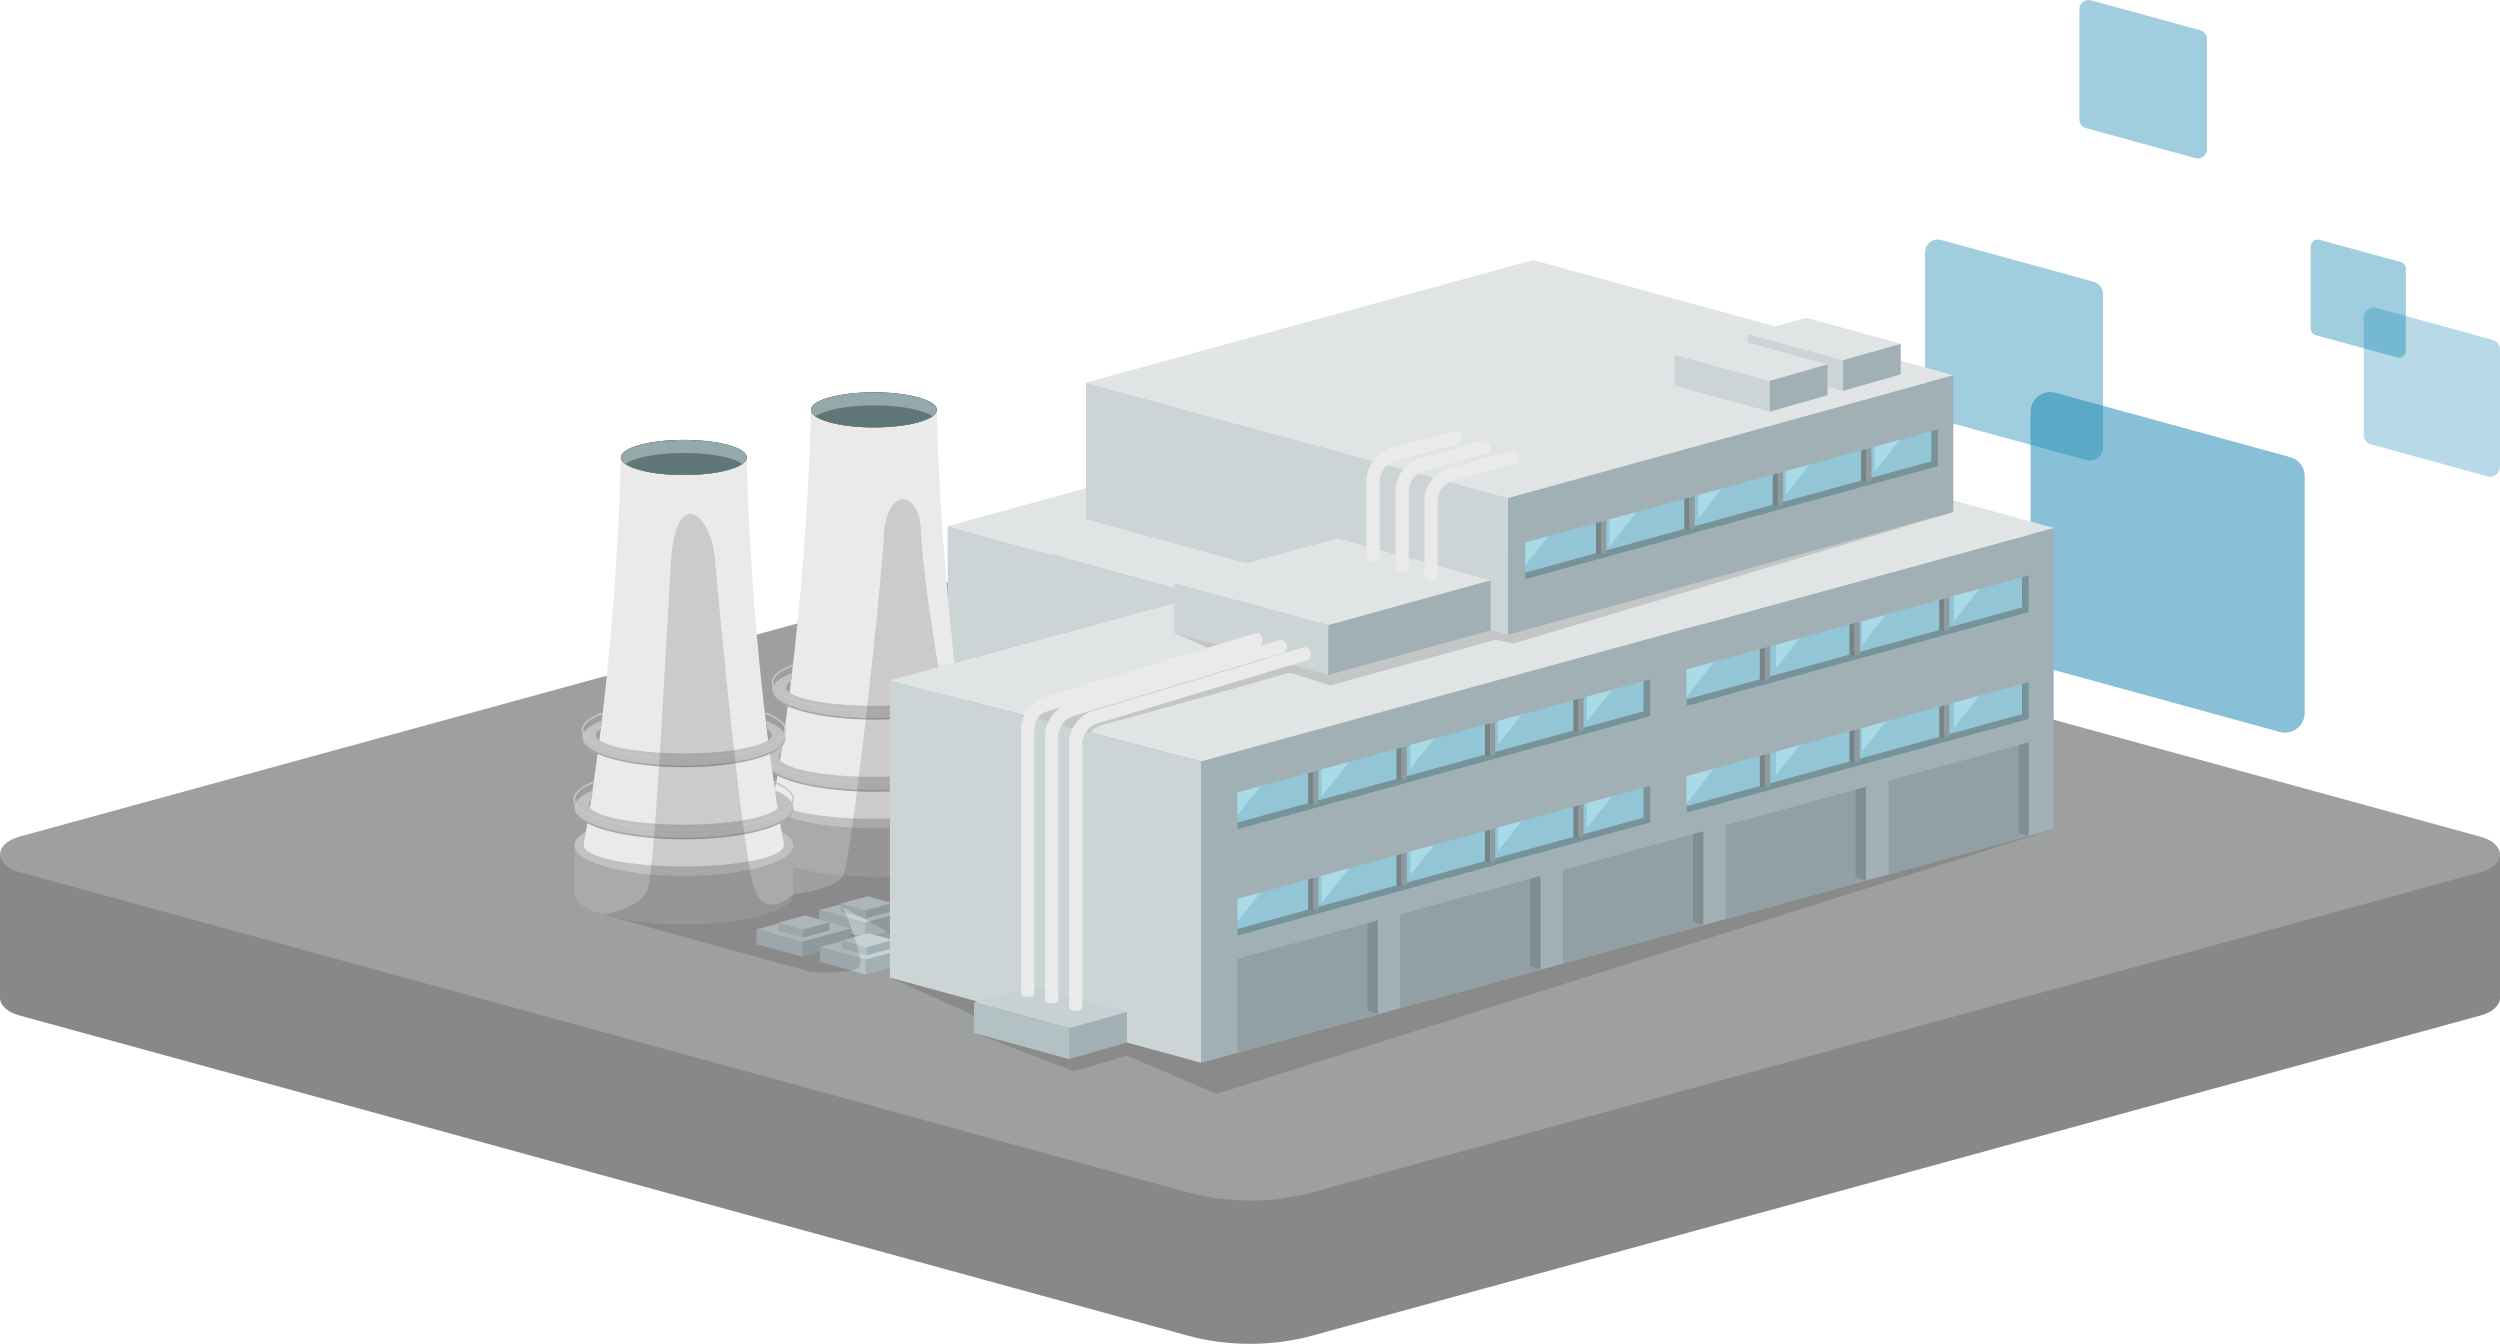 <?xml version="1.0" encoding="UTF-8"?>
<svg id="_レイヤー_2" data-name="レイヤー 2" xmlns="http://www.w3.org/2000/svg" xmlns:xlink="http://www.w3.org/1999/xlink" viewBox="0 0 237.84 127.84">
  <defs>
    <style>
      .cls-1, .cls-2 {
        fill: none;
      }

      .cls-3 {
        clip-path: url(#clippath);
      }

      .cls-4 {
        fill: #eaeaea;
      }

      .cls-5 {
        fill: #818e91;
      }

      .cls-6 {
        fill: #a1b0b5;
      }

      .cls-7 {
        fill: #92c6d6;
      }

      .cls-8 {
        fill: #93a9aa;
      }

      .cls-9 {
        fill: #9e9f9f;
      }

      .cls-10 {
        fill: #8f9b9e;
      }

      .cls-11 {
        fill: #90a0a5;
      }

      .cls-12 {
        fill: #c1c1c1;
      }

      .cls-13 {
        fill: #b3c0c4;
      }

      .cls-14 {
        fill: #a5c6c6;
      }

      .cls-15 {
        fill: #aadae5;
      }

      .cls-16 {
        fill: #aaa;
      }

      .cls-17 {
        fill: #a5a5a5;
      }

      .cls-18 {
        fill: #ccd4d6;
      }

      .cls-19 {
        fill: #c7d1d3;
      }

      .cls-20 {
        fill: #e1e4e5;
      }

      .cls-21, .cls-22 {
        fill: #231815;
      }

      .cls-23 {
        fill: #888;
      }

      .cls-24 {
        fill: #5f7777;
      }

      .cls-25 {
        fill: #778487;
      }

      .cls-26 {
        fill: #779299;
      }

      .cls-27 {
        clip-path: url(#clippath-1);
      }

      .cls-28 {
        clip-path: url(#clippath-3);
      }

      .cls-29 {
        clip-path: url(#clippath-2);
      }

      .cls-22 {
        opacity: .15;
      }

      .cls-2 {
        stroke: #c6c6c6;
        stroke-miterlimit: 10;
        stroke-width: .15px;
      }

      .cls-30 {
        opacity: .5;
      }

      .cls-30, .cls-31, .cls-32 {
        fill: #1384b0;
      }

      .cls-31 {
        opacity: .3;
      }

      .cls-32 {
        opacity: .4;
      }
    </style>
    <clipPath id="clippath">
      <path class="cls-1" d="m90.7,61.98c.13,1.16.27,2.35.42,3.55h-15.96c.15-1.2.29-2.38.42-3.55h-2.86v6.84h20.74v-6.84h-2.76Z"/>
    </clipPath>
    <clipPath id="clippath-1">
      <path class="cls-1" d="m91.49,68.28c.17,1.24.35,2.48.55,3.74h-17.78c.2-1.25.38-2.5.55-3.74h-3.01v7.36h22.69v-7.36h-3.01Z"/>
    </clipPath>
    <clipPath id="clippath-2">
      <path class="cls-1" d="m72.61,66.51c.13,1.16.27,2.35.42,3.55h-15.96c.15-1.2.29-2.38.42-3.55h-2.86v6.84h20.74v-6.84h-2.76Z"/>
    </clipPath>
    <clipPath id="clippath-3">
      <path class="cls-1" d="m73.4,72.81c.17,1.24.35,2.48.55,3.74h-17.78c.2-1.25.38-2.5.55-3.74h-3.01v7.36h22.69v-7.36h-3.01Z"/>
    </clipPath>
  </defs>
  <g id="view_pc">
    <g>
      <g>
        <path class="cls-30" d="m195.56,37.37l22.32,6.12c.82.22,1.38.97,1.38,1.81v22.52c0,1.24-1.18,2.14-2.38,1.81l-22.32-6.12c-.82-.22-1.38-.97-1.38-1.81v-22.52c0-1.24,1.18-2.14,2.38-1.81Z"/>
        <path class="cls-32" d="m184.68,22.83l14.49,3.97c.53.15.9.63.9,1.18v14.62c0,.81-.77,1.39-1.54,1.18l-14.49-3.97c-.53-.15-.9-.63-.9-1.18v-14.62c0-.81.77-1.39,1.54-1.18Z"/>
        <path class="cls-32" d="m198.93.03l10.39,2.85c.38.1.64.45.64.84v10.48c0,.58-.55,1-1.11.84l-10.39-2.85c-.38-.1-.64-.45-.64-.84V.88c0-.58.55-1,1.11-.84Z"/>
        <path class="cls-31" d="m226.06,29.29l11.09,3.04c.41.11.69.48.69.9v11.19c0,.62-.59,1.06-1.18.9l-11.09-3.04c-.41-.11-.69-.48-.69-.9v-11.19c0-.62.59-1.06,1.18-.9Z"/>
        <path class="cls-32" d="m220.65,22.81l7.75,2.12c.28.08.48.34.48.63v7.82c0,.43-.41.74-.82.63l-7.75-2.12c-.28-.08-.48-.34-.48-.63v-7.82c0-.43.41-.74.82-.63Z"/>
      </g>
      <g>
        <path class="cls-23" d="m192.37,81.28l-67.58-18.52c-3.71-1.02-8.03-1.02-11.74,0l-67.58,18.52H0v13.64c0,.67.62,1.35,1.86,1.69l111.19,30.47c3.71,1.02,8.03,1.02,11.74,0l111.19-30.47c1.24-.34,1.86-1.01,1.86-1.69v-13.64h-45.47Z"/>
        <path class="cls-9" d="m124.79,49.13l111.19,30.47c2.47.68,2.47,2.7,0,3.38l-111.19,30.47c-3.71,1.02-8.03,1.02-11.74,0L1.86,82.97c-2.47-.68-2.47-2.7,0-3.38l111.19-30.47c3.71-1.02,8.03-1.02,11.74,0Z"/>
      </g>
      <g>
        <polygon class="cls-22" points="84.66 93 94.15 97.28 92.67 98.28 102.21 101.92 107.21 100.43 115.73 104.07 195.38 78.88 84.66 93"/>
        <polygon class="cls-6" points="195.38 50.22 195.38 78.88 114.26 101.11 114.26 72.44 195.38 50.22"/>
        <polygon class="cls-18" points="90.16 50.05 90.16 63.22 114.26 56.66 90.16 50.05"/>
        <ellipse class="cls-16" cx="83.14" cy="80.52" rx="10.42" ry="2.9"/>
        <rect class="cls-16" x="72.72" y="75.9" width="20.84" height="4.62"/>
        <ellipse class="cls-12" cx="83.14" cy="75.9" rx="10.42" ry="2.9"/>
        <path class="cls-4" d="m92.64,75.8h.02c-3.28-18.53-3.53-36.81-3.53-36.81h-11.98s-.25,18.28-3.53,36.81h.02s-.02.07-.02.1c0,1.1,4.26,2,9.52,2s9.52-.89,9.52-2c0-.03-.02-.07-.02-.1Z"/>
        <path class="cls-14" d="m72.73,80.52v-.04s0,.02,0,.04h0Z"/>
        <g class="cls-3">
          <path class="cls-17" d="m83.14,63.08c-5.33,0-9.65,1.2-9.65,2.69s4.32,2.69,9.65,2.69,9.65-1.2,9.65-2.69-4.32-2.69-9.65-2.69Zm0,4.22c-4.63,0-8.38-.79-8.38-1.76s3.75-1.76,8.38-1.76,8.38.79,8.38,1.76-3.75,1.76-8.38,1.76Z"/>
          <path class="cls-12" d="m83.14,62.93c-5.33,0-9.65,1.2-9.65,2.69s4.32,2.69,9.65,2.69,9.65-1.2,9.65-2.69-4.32-2.69-9.65-2.69Zm0,4.22c-4.63,0-8.38-.79-8.38-1.76s3.75-1.76,8.38-1.76,8.38.79,8.38,1.76-3.75,1.76-8.38,1.76Z"/>
          <ellipse class="cls-2" cx="83.14" cy="64.92" rx="9.65" ry="2.69"/>
        </g>
        <g class="cls-27">
          <path class="cls-17" d="m83.14,69.52c-5.76,0-10.42,1.3-10.42,2.9s4.67,2.9,10.42,2.9,10.42-1.3,10.42-2.9-4.67-2.9-10.42-2.9Zm0,4.55c-5,0-9.05-.85-9.05-1.9s4.05-1.9,9.05-1.9,9.05.85,9.05,1.9-4.05,1.9-9.05,1.9Z"/>
          <path class="cls-12" d="m83.14,69.36c-5.76,0-10.42,1.3-10.42,2.9s4.67,2.9,10.42,2.9,10.42-1.3,10.42-2.9-4.67-2.9-10.42-2.9Zm0,4.55c-5,0-9.05-.85-9.05-1.9s4.05-1.9,9.05-1.9,9.05.85,9.05,1.9-4.05,1.9-9.05,1.9Z"/>
          <ellipse class="cls-2" cx="83.14" cy="71.51" rx="10.42" ry="2.9"/>
        </g>
        <ellipse class="cls-21" cx="83.14" cy="38.99" rx="5.99" ry="1.67"/>
        <ellipse class="cls-8" cx="83.14" cy="38.99" rx="5.99" ry="1.67"/>
        <path class="cls-24" d="m77.58,39.61c.88.62,3.04,1.05,5.57,1.05s4.69-.44,5.57-1.05c-.88-.62-3.04-1.05-5.57-1.05s-4.69.44-5.57,1.05Z"/>
        <polygon class="cls-20" points="84.66 64.72 114.26 56.66 90.16 50.05 142.46 35.72 195.38 50.22 114.26 72.44 84.66 64.72"/>
        <path class="cls-22" d="m111.72,60.21l4.94,2.2-18.56,5.78,5.67,1.51s.26-.61,1.57-.88,17.35-4.82,17.35-4.82l3.89,1.21,15.67-4.34,1.74.35,41.84-12.51-57.3,5.38-16.81,6.13Z"/>
        <ellipse class="cls-16" cx="65.06" cy="85.05" rx="10.42" ry="2.9"/>
        <rect class="cls-16" x="54.63" y="80.43" width="20.84" height="4.62"/>
        <ellipse class="cls-12" cx="65.06" cy="80.43" rx="10.42" ry="2.9"/>
        <path class="cls-4" d="m74.55,80.33h.02c-3.28-18.53-3.53-36.81-3.53-36.81h-11.98s-.25,18.28-3.53,36.81h.02s-.02.07-.02.1c0,1.1,4.26,2,9.52,2s9.52-.89,9.52-2c0-.03-.02-.07-.02-.1Z"/>
        <path class="cls-14" d="m54.64,85.05v-.04s0,.02,0,.04h0Z"/>
        <g class="cls-29">
          <path class="cls-17" d="m65.06,67.61c-5.33,0-9.65,1.2-9.65,2.69s4.32,2.69,9.65,2.69,9.65-1.2,9.65-2.69-4.32-2.69-9.65-2.69Zm0,4.22c-4.63,0-8.38-.79-8.38-1.76s3.75-1.76,8.38-1.76,8.38.79,8.38,1.76-3.75,1.76-8.38,1.76Z"/>
          <path class="cls-12" d="m65.06,67.46c-5.33,0-9.65,1.2-9.65,2.69s4.32,2.69,9.65,2.69,9.65-1.2,9.65-2.69-4.32-2.69-9.65-2.69Zm0,4.22c-4.63,0-8.38-.79-8.38-1.76s3.75-1.76,8.38-1.76,8.38.79,8.38,1.76-3.75,1.76-8.38,1.76Z"/>
          <ellipse class="cls-2" cx="65.06" cy="69.45" rx="9.65" ry="2.69"/>
        </g>
        <g class="cls-28">
          <path class="cls-17" d="m65.06,74.05c-5.76,0-10.42,1.3-10.42,2.9s4.67,2.9,10.42,2.9,10.42-1.3,10.42-2.9-4.67-2.9-10.42-2.9Zm0,4.55c-5,0-9.05-.85-9.05-1.9s4.05-1.9,9.05-1.9,9.05.85,9.05,1.9-4.05,1.9-9.05,1.9Z"/>
          <path class="cls-12" d="m65.06,73.9c-5.76,0-10.42,1.3-10.42,2.9s4.67,2.9,10.42,2.9,10.42-1.3,10.42-2.9-4.67-2.9-10.42-2.9Zm0,4.55c-5,0-9.05-.85-9.05-1.9s4.05-1.9,9.05-1.9,9.05.85,9.05,1.9-4.05,1.9-9.05,1.9Z"/>
          <ellipse class="cls-2" cx="65.06" cy="76.04" rx="10.42" ry="2.9"/>
        </g>
        <ellipse class="cls-21" cx="65.06" cy="43.52" rx="5.99" ry="1.67"/>
        <ellipse class="cls-8" cx="65.06" cy="43.52" rx="5.99" ry="1.67"/>
        <path class="cls-24" d="m59.49,44.14c.88.62,3.04,1.05,5.57,1.05s4.69-.44,5.57-1.05c-.88-.62-3.04-1.05-5.57-1.05s-4.69.44-5.57,1.05Z"/>
        <polygon class="cls-19" points="77.94 86.59 82.32 87.79 86.94 86.51 82.58 85.32 77.94 86.59"/>
        <polygon class="cls-6" points="86.94 86.51 82.32 87.79 82.32 89.2 86.94 87.93 86.94 86.51"/>
        <polygon class="cls-13" points="77.94 86.59 77.94 88 82.32 89.2 82.32 87.79 77.94 86.59"/>
        <polygon class="cls-19" points="80 85.96 82.37 86.61 84.88 85.91 82.52 85.27 80 85.96"/>
        <polygon class="cls-6" points="84.88 85.91 82.37 86.61 82.37 87.37 84.88 86.68 84.88 85.91"/>
        <polygon class="cls-13" points="80 85.96 80 86.73 82.37 87.37 82.37 86.61 80 85.96"/>
        <polygon class="cls-19" points="71.97 88.42 76.35 89.61 80.96 88.34 76.61 87.15 71.97 88.42"/>
        <polygon class="cls-6" points="80.96 88.34 76.35 89.61 76.35 91.03 80.96 89.76 80.96 88.34"/>
        <polygon class="cls-13" points="71.97 88.42 71.97 89.83 76.35 91.03 76.35 89.61 71.97 88.42"/>
        <polygon class="cls-19" points="74.03 87.78 76.4 88.43 78.91 87.74 76.54 87.1 74.03 87.78"/>
        <polygon class="cls-6" points="78.91 87.74 76.4 88.43 76.4 89.2 78.91 88.51 78.91 87.74"/>
        <polygon class="cls-13" points="74.03 87.78 74.03 88.55 76.4 89.2 76.4 88.43 74.03 87.78"/>
        <polygon class="cls-19" points="78.01 90.1 82.38 91.3 87 90.02 82.65 88.83 78.01 90.1"/>
        <polygon class="cls-6" points="87 90.02 82.38 91.3 82.38 92.71 87 91.44 87 90.02"/>
        <polygon class="cls-13" points="78.01 90.1 78.01 91.51 82.38 92.71 82.38 91.3 78.01 90.1"/>
        <polygon class="cls-19" points="80.07 89.47 82.44 90.12 84.95 89.42 82.58 88.78 80.07 89.47"/>
        <polygon class="cls-6" points="84.95 89.42 82.44 90.12 82.44 90.88 84.95 90.19 84.95 89.42"/>
        <polygon class="cls-13" points="80.07 89.47 80.07 90.23 82.44 90.88 82.44 90.12 80.07 89.47"/>
        <polygon class="cls-18" points="114.26 101.11 84.66 93 84.66 64.72 114.26 72.44 114.26 101.11"/>
        <polygon class="cls-19" points="92.67 95.36 101.7 97.83 107.21 96.26 98.21 93.8 92.67 95.36"/>
        <polygon class="cls-6" points="107.21 96.26 101.7 97.83 101.7 100.76 107.21 99.19 107.21 96.26"/>
        <polygon class="cls-13" points="92.67 95.36 92.67 98.28 101.7 100.76 101.7 97.83 92.67 95.36"/>
        <polygon class="cls-20" points="103.32 36.4 143.45 47.39 185.83 35.7 145.85 24.74 103.32 36.4"/>
        <polygon class="cls-20" points="166.29 31.79 175.32 34.27 180.83 32.7 171.84 30.23 166.29 31.79"/>
        <polygon class="cls-6" points="180.83 32.7 175.32 34.27 175.32 37.19 180.83 35.62 180.83 32.7"/>
        <polygon class="cls-18" points="166.29 31.79 166.29 34.72 175.32 37.19 175.32 34.27 166.29 31.79"/>
        <polygon class="cls-20" points="159.32 33.77 168.35 36.24 173.86 34.67 164.86 32.21 159.32 33.77"/>
        <polygon class="cls-6" points="173.86 34.67 168.35 36.24 168.35 39.17 173.86 37.6 173.86 34.67"/>
        <polygon class="cls-18" points="159.32 33.77 159.32 36.69 168.35 39.17 168.35 36.24 159.32 33.77"/>
        <polygon class="cls-6" points="185.83 35.7 143.45 47.39 143.45 60.4 185.83 48.71 185.83 35.7"/>
        <polygon class="cls-18" points="103.32 36.4 103.32 49.4 143.45 60.4 143.45 47.39 103.32 36.4"/>
        <polygon class="cls-20" points="111.72 55.47 126.36 59.48 141.82 55.21 127.24 51.22 111.72 55.47"/>
        <polygon class="cls-6" points="141.82 55.21 126.36 59.48 126.36 64.22 141.82 59.96 141.82 55.21"/>
        <polygon class="cls-18" points="111.72 55.47 111.72 60.21 126.36 64.22 126.36 59.48 111.72 55.47"/>
        <polygon class="cls-7" points="145.11 51.6 145.11 55.1 184.37 44.35 184.37 40.85 145.11 51.6"/>
        <polygon class="cls-26" points="183.74 41.02 184.37 40.85 184.37 44.35 145.11 55.1 145.11 54.47 183.74 43.89 183.74 41.02"/>
        <polygon class="cls-10" points="178.05 42.58 178.05 45.71 177.55 45.85 177.55 42.72 178.05 42.58"/>
        <polygon class="cls-25" points="177.55 42.72 177.55 45.85 177.06 45.71 177.06 42.85 177.55 42.72"/>
        <polygon class="cls-10" points="169.64 44.88 169.64 48.02 169.14 48.15 169.14 45.02 169.64 44.88"/>
        <polygon class="cls-25" points="169.14 45.02 169.14 48.15 168.65 48.02 168.65 45.15 169.14 45.02"/>
        <polygon class="cls-10" points="161.23 47.19 161.23 50.32 160.73 50.46 160.73 47.33 161.23 47.19"/>
        <polygon class="cls-25" points="160.73 47.33 160.73 50.46 160.24 50.32 160.24 47.46 160.73 47.33"/>
        <polygon class="cls-10" points="152.82 49.5 152.82 52.63 152.32 52.76 152.32 49.63 152.82 49.5"/>
        <polygon class="cls-25" points="152.32 49.63 152.32 52.76 151.83 52.63 151.83 49.76 152.32 49.63"/>
        <polygon class="cls-15" points="169.92 44.81 169.92 47.04 172.15 44.2 169.92 44.81"/>
        <polygon class="cls-15" points="153.11 49.41 153.11 52.01 155.72 48.7 153.11 49.41"/>
        <polygon class="cls-15" points="161.57 47.1 161.57 49.34 163.82 46.48 161.57 47.1"/>
        <polygon class="cls-15" points="147.29 51.01 145.11 51.6 145.11 53.77 147.29 51.01"/>
        <polygon class="cls-15" points="178.35 42.5 178.35 44.88 180.74 41.84 178.35 42.5"/>
        <polygon class="cls-7" points="117.73 75.39 117.73 78.89 156.99 68.13 156.99 64.63 117.73 75.39"/>
        <polygon class="cls-26" points="156.36 64.81 156.99 64.63 156.99 68.13 117.73 78.89 117.73 78.25 156.36 67.67 156.36 64.81"/>
        <polygon class="cls-10" points="150.66 66.36 150.66 69.5 150.17 69.63 150.17 66.5 150.66 66.36"/>
        <polygon class="cls-25" points="150.17 66.5 150.17 69.63 149.68 69.5 149.68 66.63 150.17 66.5"/>
        <polygon class="cls-10" points="142.25 68.67 142.25 71.8 141.76 71.94 141.76 68.81 142.25 68.67"/>
        <polygon class="cls-25" points="141.76 68.81 141.76 71.94 141.27 71.8 141.27 68.94 141.76 68.81"/>
        <polygon class="cls-10" points="133.84 70.98 133.84 74.11 133.35 74.24 133.35 71.11 133.84 70.98"/>
        <polygon class="cls-25" points="133.35 71.11 133.35 74.24 132.86 74.11 132.86 71.24 133.35 71.11"/>
        <polygon class="cls-10" points="125.43 73.28 125.43 76.41 124.94 76.55 124.94 73.42 125.43 73.28"/>
        <polygon class="cls-25" points="124.94 73.42 124.94 76.55 124.45 76.41 124.45 73.55 124.94 73.42"/>
        <polygon class="cls-15" points="142.53 68.59 142.53 70.82 144.77 67.98 142.53 68.59"/>
        <polygon class="cls-15" points="125.73 73.2 125.73 75.8 128.34 72.48 125.73 73.2"/>
        <polygon class="cls-15" points="134.18 70.88 134.18 73.13 136.44 70.26 134.18 70.88"/>
        <polygon class="cls-15" points="119.91 74.79 117.73 75.39 117.73 77.56 119.91 74.79"/>
        <polygon class="cls-15" points="150.96 66.28 150.96 68.67 153.36 65.63 150.96 66.28"/>
        <polygon class="cls-7" points="117.73 85.51 117.73 89.01 156.99 78.25 156.99 74.76 117.73 85.51"/>
        <polygon class="cls-26" points="156.36 74.93 156.99 74.76 156.99 78.25 117.73 89.01 117.73 88.38 156.36 77.79 156.36 74.93"/>
        <polygon class="cls-10" points="150.66 76.49 150.66 79.62 150.17 79.75 150.17 76.62 150.66 76.49"/>
        <polygon class="cls-25" points="150.17 76.62 150.17 79.75 149.68 79.62 149.68 76.76 150.17 76.62"/>
        <polygon class="cls-10" points="142.25 78.79 142.25 81.92 141.76 82.06 141.76 78.93 142.25 78.79"/>
        <polygon class="cls-25" points="141.76 78.93 141.76 82.06 141.27 81.93 141.27 79.06 141.76 78.93"/>
        <polygon class="cls-10" points="133.84 81.1 133.84 84.23 133.35 84.36 133.35 81.23 133.84 81.1"/>
        <polygon class="cls-25" points="133.35 81.23 133.35 84.36 132.86 84.23 132.86 81.37 133.35 81.23"/>
        <polygon class="cls-10" points="125.43 83.4 125.43 86.53 124.94 86.67 124.94 83.54 125.43 83.4"/>
        <polygon class="cls-25" points="124.94 83.54 124.94 86.67 124.45 86.54 124.45 83.67 124.94 83.54"/>
        <polygon class="cls-15" points="142.53 78.72 142.53 80.95 144.77 78.1 142.53 78.72"/>
        <polygon class="cls-15" points="125.73 83.32 125.73 85.92 128.34 82.61 125.73 83.32"/>
        <polygon class="cls-15" points="134.18 81 134.18 83.25 136.44 80.39 134.18 81"/>
        <polygon class="cls-15" points="119.91 84.92 117.73 85.51 117.73 87.68 119.91 84.92"/>
        <polygon class="cls-15" points="150.96 76.41 150.96 78.79 153.36 75.75 150.96 76.41"/>
        <polygon class="cls-7" points="160.47 63.66 160.47 67.16 193 58.24 193 54.74 160.47 63.66"/>
        <polygon class="cls-26" points="192.37 54.92 193 54.74 193 58.24 160.47 67.16 160.47 66.53 192.37 57.78 192.37 54.92"/>
        <polygon class="cls-10" points="185.47 56.81 185.47 59.94 184.98 60.08 184.98 56.94 185.47 56.81"/>
        <polygon class="cls-25" points="184.98 56.94 184.98 60.08 184.49 59.94 184.49 57.08 184.98 56.94"/>
        <polygon class="cls-10" points="176.94 59.15 176.94 62.28 176.44 62.42 176.44 59.28 176.94 59.15"/>
        <polygon class="cls-25" points="176.44 59.28 176.44 62.42 175.95 62.28 175.95 59.42 176.44 59.28"/>
        <polygon class="cls-10" points="168.4 61.49 168.4 64.62 167.9 64.75 167.9 61.62 168.4 61.49"/>
        <polygon class="cls-25" points="167.9 61.62 167.9 64.75 167.42 64.62 167.42 61.76 167.9 61.62"/>
        <polygon class="cls-15" points="177.16 59.11 177.16 61.34 179.4 58.49 177.16 59.11"/>
        <polygon class="cls-15" points="160.44 63.7 160.44 66.3 163.05 62.98 160.44 63.7"/>
        <polygon class="cls-15" points="168.95 61.35 168.95 63.6 171.2 60.73 168.95 61.35"/>
        <polygon class="cls-15" points="185.91 56.69 185.91 59.07 188.3 56.03 185.91 56.69"/>
        <polygon class="cls-7" points="160.47 73.82 160.47 77.32 193 68.4 193 64.9 160.47 73.82"/>
        <polygon class="cls-26" points="192.37 65.08 193 64.9 193 68.4 160.47 77.32 160.47 76.69 192.37 67.94 192.37 65.08"/>
        <polygon class="cls-10" points="185.47 66.97 185.47 70.1 184.98 70.24 184.98 67.1 185.47 66.97"/>
        <polygon class="cls-25" points="184.98 67.1 184.98 70.24 184.49 70.1 184.49 67.24 184.98 67.1"/>
        <polygon class="cls-10" points="176.94 69.31 176.94 72.44 176.44 72.57 176.44 69.44 176.94 69.31"/>
        <polygon class="cls-25" points="176.44 69.44 176.44 72.57 175.95 72.44 175.95 69.58 176.44 69.44"/>
        <polygon class="cls-10" points="168.4 71.65 168.4 74.78 167.9 74.91 167.9 71.78 168.4 71.65"/>
        <polygon class="cls-25" points="167.9 71.78 167.9 74.91 167.42 74.78 167.42 71.92 167.9 71.78"/>
        <polygon class="cls-15" points="177.16 69.27 177.16 71.5 179.4 68.65 177.16 69.27"/>
        <polygon class="cls-15" points="160.44 73.85 160.44 76.46 163.05 73.14 160.44 73.85"/>
        <polygon class="cls-15" points="168.95 71.51 168.95 73.76 171.2 70.89 168.95 71.51"/>
        <polygon class="cls-15" points="185.91 66.85 185.91 69.23 188.3 66.19 185.91 66.85"/>
        <path class="cls-4" d="m136.14,55.29c-.53,0-.63-.27-.63-.27v-7.35c0-1.48.99-2.78,2.42-3.17l6.03-1.65s.46,0,.59.49c.13.45-.26.74-.26.74l-6.03,1.65c-.87.24-1.49,1.04-1.49,1.95v7.35s-.1.27-.63.27Z"/>
        <path class="cls-4" d="m133.39,54.35c-.53,0-.63-.27-.63-.27v-7.35c0-1.48.99-2.78,2.42-3.17l6.03-1.65s.46,0,.59.49c.13.45-.26.74-.26.74l-6.03,1.65c-.87.24-1.49,1.04-1.49,1.95v7.35s-.1.27-.63.27Z"/>
        <path class="cls-4" d="m97.77,94.83c-.53,0-.63-.27-.63-.27v-25.14c0-1.48.99-2.78,2.42-3.17l19.97-6.02s.46,0,.59.49c.13.45-.26.74-.26.74l-19.97,6.02c-.87.24-1.49,1.04-1.49,1.95v25.14s-.1.27-.63.27Z"/>
        <path class="cls-4" d="m100.05,95.46c-.53,0-.63-.27-.63-.27v-25.14c0-1.48.99-2.78,2.42-3.17l19.97-6.02s.46,0,.59.49c.13.45-.26.74-.26.74l-19.97,6.02c-.87.24-1.49,1.04-1.49,1.95v25.14s-.1.27-.63.27Z"/>
        <path class="cls-4" d="m102.34,96.16c-.53,0-.63-.27-.63-.27v-25.14c0-1.48.99-2.78,2.42-3.17l19.97-6.02s.46,0,.59.49c.13.45-.26.74-.26.74l-19.97,6.02c-.87.24-1.49,1.04-1.49,1.95v25.14s-.1.27-.63.27Z"/>
        <path class="cls-4" d="m130.63,53.41c-.53,0-.63-.27-.63-.27v-7.35c0-1.48.99-2.78,2.42-3.17l6.03-1.65s.46,0,.59.49c.13.45-.26.74-.26.74l-6.03,1.65c-.87.24-1.49,1.04-1.49,1.95v7.35s-.1.27-.63.27Z"/>
        <polygon class="cls-11" points="193 70.63 193 79.53 179.67 83.22 179.67 74.28 193 70.63"/>
        <polygon class="cls-5" points="193 79.53 192.03 79.24 192.03 70.9 193 70.63 193 79.53"/>
        <polygon class="cls-11" points="177.52 74.86 177.52 83.76 164.18 87.45 164.18 78.51 177.52 74.86"/>
        <polygon class="cls-5" points="177.52 83.76 176.54 83.47 176.54 75.13 177.52 74.86 177.52 83.76"/>
        <polygon class="cls-11" points="162.04 79.09 162.04 88 148.7 91.69 148.7 82.75 162.04 79.09"/>
        <polygon class="cls-5" points="162.04 88 161.06 87.71 161.06 79.36 162.04 79.09 162.04 88"/>
        <polygon class="cls-11" points="146.55 83.33 146.55 92.23 133.21 95.92 133.21 86.98 146.55 83.33"/>
        <polygon class="cls-5" points="146.55 92.23 145.57 91.94 145.57 83.6 146.55 83.33 146.55 92.23"/>
        <polygon class="cls-11" points="131.07 87.56 131.07 96.46 117.73 100.15 117.73 91.21 131.07 87.56"/>
        <polygon class="cls-5" points="131.07 96.46 130.09 96.17 130.09 87.83 131.07 87.56 131.07 96.46"/>
        <path class="cls-22" d="m57.26,86.98l19.9,5.49s3.87.26,4.55-.45-1.51-5.71-1.51-5.71l4.46,2.48v-24.06l4.62-1.26s-1.52-8.8-1.66-12.89c-.14-4.1-3.33-4.24-3.54.46s-3.08,31-3.89,32.31c-.81,1.32-4.72,1.72-4.72,1.72,0,0-2.55,2.54-3.68-.47-1.13-3.01-3.41-26.91-3.76-31.35s-3.75-7.11-4.2.18-1.51,29.11-2.21,31.14-4.37,2.43-4.37,2.43Z"/>
      </g>
    </g>
  </g>
</svg>
